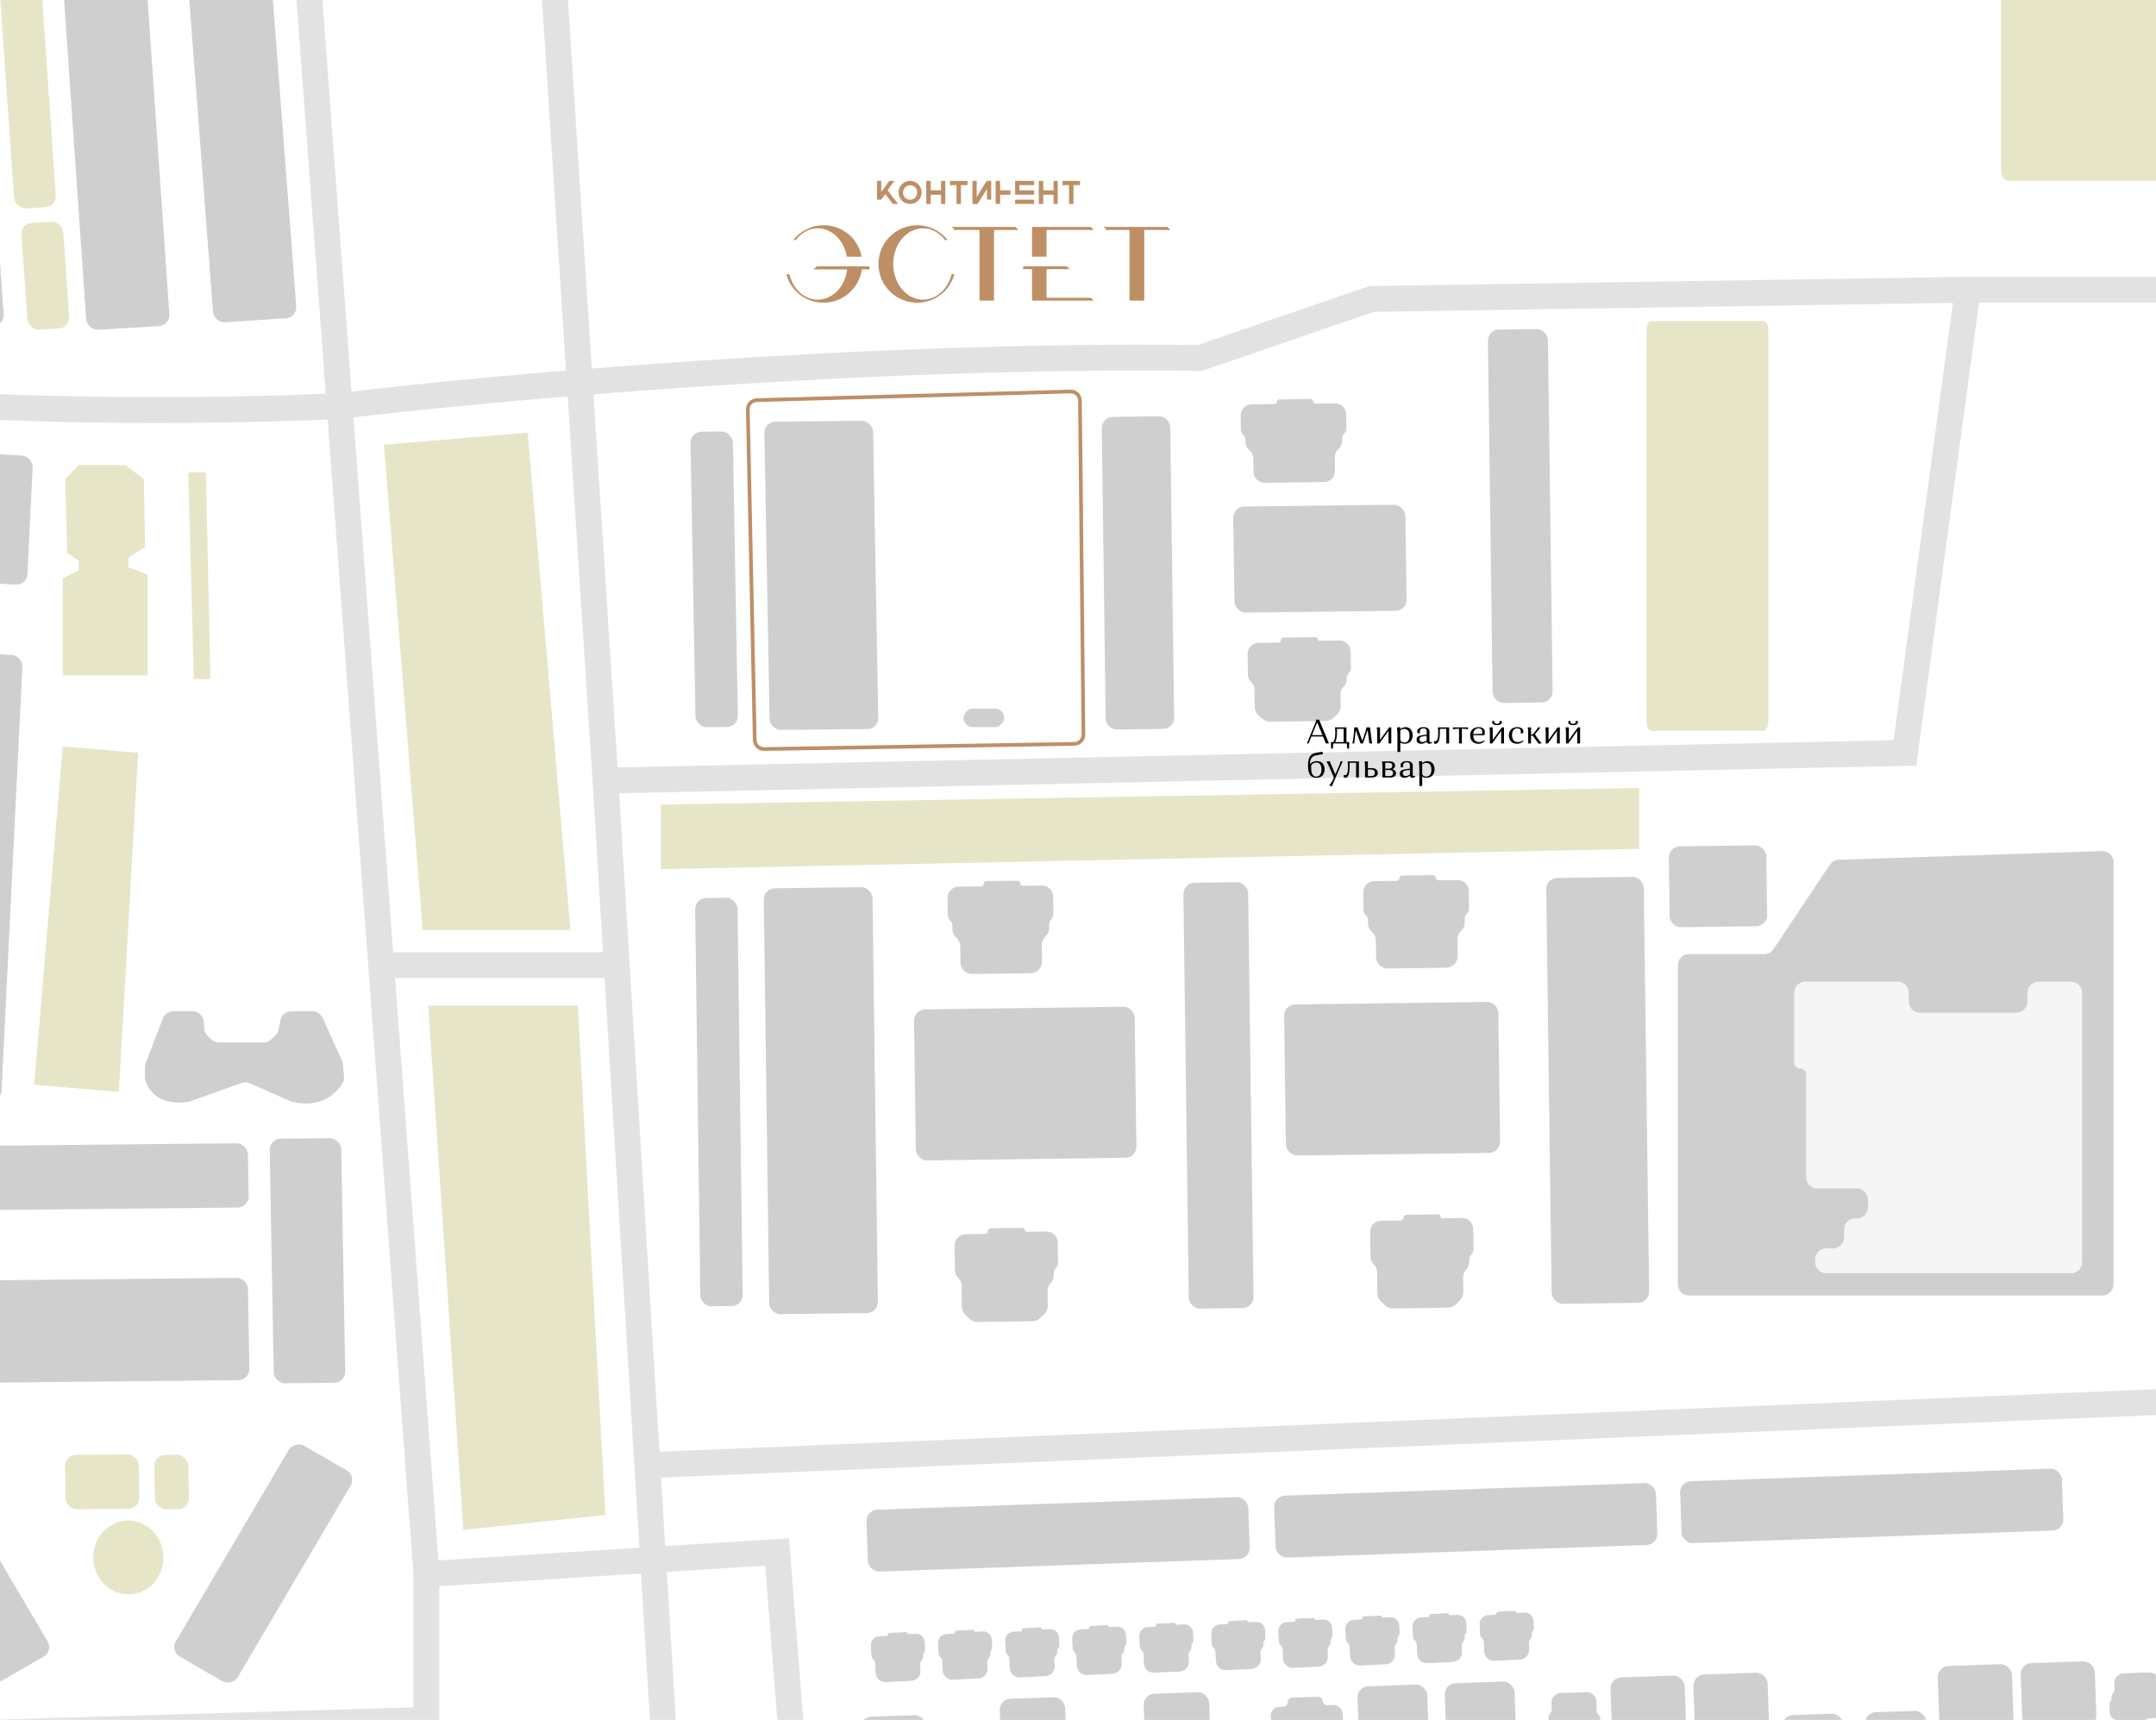 <?xml version="1.0" encoding="UTF-8"?> <svg xmlns="http://www.w3.org/2000/svg" width="584" height="466" viewBox="0 0 584 466" fill="none"> <g clip-path="url(#clip0_616_439)"> <path d="M37.422 203.985L17.002 202.262L9.265 293.916L32.183 295.85L37.422 203.985Z" fill="#E6E5C7"></path> <path d="M614 -7H544C542.895 -7 542 -5.48 542 -3.606V45.606C542 47.48 542.895 49 544 49H614C615.105 49 616 47.48 616 45.606V-3.606C616 -5.48 615.105 -7 614 -7Z" fill="#E6E5C7"></path> <path d="M477.653 87H447.347C446.603 87 446 88.104 446 89.467V195.533C446 196.896 446.603 198 447.347 198H477.653C478.397 198 479 196.896 479 195.533V89.467C479 88.104 478.397 87 477.653 87Z" fill="#E6E5C7"></path> <rect x="206.853" y="240.726" width="29.446" height="115.401" rx="3" transform="rotate(-0.761 206.853 240.726)" fill="#CFCFCF"></rect> <rect x="320.512" y="239.217" width="17.538" height="115.401" rx="3" transform="rotate(-0.761 320.512 239.217)" fill="#CFCFCF"></rect> <rect x="418.8" y="237.912" width="26.415" height="115.401" rx="3" transform="rotate(-0.761 418.8 237.912)" fill="#CFCFCF"></rect> <rect x="452" y="229.351" width="26.415" height="21.918" rx="3" transform="rotate(-0.761 452 229.351)" fill="#CFCFCF"></rect> <rect x="247.562" y="273.531" width="59.757" height="40.921" rx="3" transform="rotate(-0.761 247.562 273.531)" fill="#CFCFCF"></rect> <rect x="347.8" y="272.2" width="58.025" height="40.921" rx="3" transform="rotate(-0.761 347.8 272.2)" fill="#CFCFCF"></rect> <path d="M275.628 238.622L267.185 238.734C266.796 238.739 266.485 239.058 266.491 239.447C266.496 239.835 266.185 240.155 265.796 240.16L259.649 240.241C257.993 240.263 256.667 241.624 256.689 243.281L256.752 247.991C256.759 248.53 256.98 249.044 257.366 249.42C257.753 249.796 257.974 250.31 257.981 250.85L257.993 251.796C258.004 252.592 258.33 253.35 258.9 253.905L259.204 254.201C259.774 254.756 260.1 255.515 260.11 256.31L260.171 260.861C260.181 261.657 260.507 262.416 261.077 262.971L261.162 263.053C261.732 263.608 262.499 263.914 263.294 263.903L279.211 263.692C280.007 263.681 280.766 263.355 281.321 262.785L281.403 262.701C281.958 262.131 282.264 261.364 282.253 260.568L282.193 256.017C282.182 255.222 282.488 254.455 283.043 253.885L283.339 253.581C283.894 253.011 284.2 252.244 284.189 251.448L284.176 250.502C284.169 249.963 284.377 249.443 284.753 249.057C285.129 248.67 285.336 248.151 285.329 247.611L285.266 242.902C285.244 241.245 283.884 239.92 282.227 239.942L277.054 240.01C276.665 240.016 276.346 239.705 276.341 239.316C276.336 238.928 276.017 238.617 275.628 238.622Z" fill="#CFCFCF"></path> <path d="M388.205 237.127L379.762 237.239C379.373 237.244 379.063 237.563 379.068 237.952C379.073 238.34 378.762 238.66 378.374 238.665L372.226 238.746C370.57 238.768 369.245 240.129 369.267 241.786L369.329 246.496C369.336 247.035 369.557 247.549 369.943 247.925C370.33 248.301 370.551 248.815 370.558 249.354L370.57 250.301C370.581 251.096 370.907 251.855 371.477 252.41L371.781 252.706C372.351 253.261 372.677 254.02 372.687 254.815L372.748 259.366C372.758 260.162 373.085 260.921 373.655 261.476L373.739 261.558C374.309 262.113 375.076 262.419 375.871 262.408L391.788 262.197C392.584 262.186 393.343 261.86 393.898 261.29L393.98 261.206C394.535 260.636 394.841 259.869 394.83 259.073L394.77 254.522C394.759 253.727 395.065 252.959 395.62 252.389L395.916 252.086C396.471 251.516 396.777 250.749 396.766 249.953L396.754 249.007C396.746 248.468 396.954 247.948 397.33 247.562C397.706 247.175 397.913 246.655 397.906 246.116L397.844 241.407C397.822 239.75 396.461 238.425 394.804 238.447L389.631 238.515C389.243 238.52 388.923 238.21 388.918 237.821C388.913 237.432 388.594 237.122 388.205 237.127Z" fill="#CFCFCF"></path> <path d="M355.069 108.113L346.482 108.215C346.133 108.219 345.855 108.505 345.86 108.854C345.865 109.203 345.586 109.489 345.238 109.493L339.018 109.567C337.362 109.587 336.039 110.946 336.063 112.603L336.12 116.478C336.128 116.987 336.352 117.47 336.735 117.805C337.119 118.141 337.343 118.624 337.351 119.133L337.359 119.715C337.372 120.566 337.746 121.374 338.388 121.935L338.454 121.992C339.096 122.554 339.47 123.361 339.483 124.213L339.537 127.859C339.549 128.706 339.921 129.509 340.56 130.067C341.114 130.551 341.828 130.815 342.563 130.806L358.681 130.614C359.416 130.605 360.122 130.325 360.662 129.827C361.283 129.254 361.631 128.443 361.619 127.596L361.565 123.95C361.552 123.098 361.903 122.282 362.528 121.706L362.592 121.647C363.217 121.07 363.567 120.254 363.555 119.403L363.546 118.821C363.539 118.311 363.748 117.824 364.122 117.479C364.496 117.135 364.705 116.647 364.697 116.138L364.64 112.262C364.616 110.605 363.253 109.278 361.596 109.298L356.351 109.361C356.002 109.365 355.715 109.085 355.71 108.737C355.705 108.388 355.418 108.108 355.069 108.113Z" fill="#CFCFCF"></path> <rect x="188.266" y="243.354" width="11.475" height="110.638" rx="3" transform="rotate(-0.761 188.266 243.354)" fill="#CFCFCF"></rect> <rect width="11.475" height="80.066" rx="3" transform="matrix(1 -0.01 0.018 1 187 117.005)" fill="#CFCFCF"></rect> <path d="M389.587 329.026L380.928 329.141C380.509 329.146 380.174 329.49 380.18 329.909C380.185 330.327 379.851 330.671 379.432 330.676L374.097 330.747C372.44 330.769 371.115 332.13 371.137 333.787L371.215 339.663L371.226 340.495C371.237 341.279 371.558 342.027 372.12 342.574C372.682 343.121 373.003 343.869 373.014 344.653L373.09 350.413C373.101 351.209 373.427 351.967 373.997 352.522L375.178 353.672C375.748 354.228 376.515 354.533 377.311 354.523L392.253 354.325C393.049 354.314 393.808 353.988 394.363 353.418L395.513 352.237C396.068 351.667 396.374 350.9 396.363 350.104L396.31 346.076C396.299 345.292 396.601 344.536 397.148 343.974C397.695 343.413 397.996 342.656 397.986 341.872L397.979 341.341C397.972 340.802 398.179 340.282 398.555 339.896C398.931 339.509 399.139 338.99 399.132 338.45L399.059 332.983C399.037 331.326 397.676 330.001 396.019 330.023L390.684 330.094C390.385 330.098 390.14 329.859 390.136 329.56C390.132 329.261 389.886 329.022 389.587 329.026Z" fill="#CFCFCF"></path> <path d="M277.039 332.686L268.38 332.801C267.961 332.806 267.627 333.15 267.632 333.569C267.638 333.987 267.303 334.331 266.884 334.336L261.549 334.407C259.892 334.429 258.567 335.79 258.589 337.447L258.667 343.323L258.678 344.155C258.689 344.939 259.01 345.687 259.572 346.234C260.134 346.782 260.455 347.529 260.466 348.314L260.542 354.073C260.553 354.869 260.879 355.628 261.449 356.183L262.63 357.333C263.2 357.888 263.967 358.194 264.763 358.183L279.705 357.985C280.501 357.974 281.26 357.648 281.815 357.078L282.965 355.897C283.52 355.327 283.826 354.56 283.815 353.764L283.762 349.737C283.751 348.952 284.053 348.196 284.6 347.634C285.147 347.073 285.449 346.316 285.438 345.532L285.431 345.001C285.424 344.462 285.631 343.942 286.007 343.556C286.384 343.17 286.591 342.65 286.584 342.111L286.511 336.643C286.489 334.986 285.128 333.661 283.472 333.683L278.136 333.754C277.837 333.758 277.592 333.519 277.588 333.22C277.584 332.921 277.338 332.682 277.039 332.686Z" fill="#CFCFCF"></path> <path d="M245.426 442.232L240.905 442.45C240.686 442.461 240.518 442.646 240.528 442.865C240.539 443.083 240.37 443.269 240.152 443.28L238.174 443.375C236.863 443.438 235.851 444.552 235.914 445.863L236.023 448.124L236.044 448.558C236.064 448.968 236.246 449.352 236.549 449.628C236.853 449.903 237.034 450.288 237.054 450.698L237.178 453.274C237.211 453.965 237.518 454.615 238.03 455.08C238.542 455.545 239.218 455.787 239.909 455.754L246.85 455.419C247.541 455.386 248.19 455.079 248.655 454.567C249.12 454.055 249.362 453.379 249.329 452.688L249.248 451.016C249.229 450.606 249.372 450.206 249.648 449.903C249.923 449.599 250.067 449.199 250.047 448.789L250.034 448.512C250.02 448.23 250.119 447.955 250.309 447.746C250.498 447.538 250.597 447.262 250.583 446.981L250.482 444.877C250.42 443.598 249.333 442.61 248.053 442.672L246.018 442.77C245.862 442.778 245.73 442.657 245.722 442.501C245.715 442.345 245.582 442.225 245.426 442.232Z" fill="#CFCFCF"></path> <path d="M337.608 439.011L333.086 439.23C332.868 439.24 332.699 439.426 332.71 439.644C332.72 439.863 332.552 440.048 332.333 440.059L330.355 440.154C329.044 440.218 328.033 441.331 328.096 442.642L328.205 444.903L328.226 445.337C328.246 445.747 328.427 446.132 328.731 446.407C329.034 446.683 329.216 447.067 329.236 447.477L329.36 450.054C329.393 450.745 329.699 451.394 330.212 451.859C330.724 452.324 331.399 452.566 332.09 452.533L339.031 452.198C339.722 452.165 340.372 451.859 340.837 451.346C341.301 450.834 341.544 450.159 341.511 449.468L341.43 447.795C341.41 447.386 341.554 446.985 341.829 446.682C342.105 446.378 342.249 445.978 342.229 445.568L342.216 445.291C342.202 445.01 342.301 444.734 342.49 444.526C342.68 444.317 342.778 444.042 342.765 443.76L342.663 441.657C342.602 440.377 341.514 439.39 340.235 439.451L338.2 439.549C338.044 439.557 337.911 439.436 337.904 439.28C337.896 439.124 337.764 439.004 337.608 439.011Z" fill="#CFCFCF"></path> <path d="M263.6 441.596L259.078 441.814C258.86 441.825 258.691 442.011 258.702 442.229C258.712 442.448 258.544 442.633 258.325 442.644L256.347 442.739C255.036 442.802 254.025 443.916 254.088 445.227L254.197 447.488L254.218 447.922C254.238 448.332 254.419 448.717 254.723 448.992C255.026 449.268 255.208 449.652 255.228 450.062L255.352 452.639C255.385 453.33 255.692 453.979 256.204 454.444C256.716 454.909 257.392 455.151 258.083 455.118L265.024 454.783C265.714 454.75 266.364 454.443 266.829 453.931C267.294 453.419 267.536 452.744 267.503 452.053L267.422 450.38C267.402 449.971 267.546 449.57 267.822 449.267C268.097 448.963 268.241 448.563 268.221 448.153L268.208 447.876C268.194 447.595 268.293 447.319 268.482 447.111C268.672 446.902 268.771 446.627 268.757 446.345L268.656 444.242C268.594 442.962 267.506 441.974 266.227 442.036L264.192 442.134C264.036 442.142 263.903 442.021 263.896 441.865C263.888 441.709 263.756 441.589 263.6 441.596Z" fill="#CFCFCF"></path> <path d="M355.779 438.377L351.258 438.595C351.04 438.605 350.871 438.791 350.882 439.009C350.892 439.228 350.724 439.414 350.505 439.424L348.527 439.52C347.216 439.583 346.205 440.697 346.268 442.008L346.377 444.268L346.398 444.703C346.418 445.112 346.599 445.497 346.903 445.772C347.206 446.048 347.388 446.433 347.407 446.842L347.532 449.419C347.565 450.11 347.871 450.759 348.383 451.224C348.896 451.689 349.571 451.932 350.262 451.898L357.203 451.563C357.894 451.53 358.543 451.224 359.008 450.712C359.473 450.2 359.716 449.524 359.683 448.833L359.602 447.16C359.582 446.751 359.726 446.351 360.001 446.047C360.277 445.744 360.421 445.343 360.401 444.934L360.387 444.656C360.374 444.375 360.473 444.1 360.662 443.891C360.852 443.682 360.95 443.407 360.937 443.125L360.835 441.022C360.774 439.742 359.686 438.755 358.406 438.816L356.372 438.915C356.216 438.922 356.083 438.802 356.076 438.646C356.068 438.49 355.935 438.369 355.779 438.377Z" fill="#CFCFCF"></path> <path d="M281.772 440.962L277.25 441.18C277.032 441.19 276.863 441.376 276.874 441.594C276.884 441.813 276.716 441.999 276.497 442.009L274.519 442.104C273.208 442.168 272.197 443.282 272.26 444.593L272.369 446.853L272.39 447.288C272.41 447.697 272.591 448.082 272.895 448.357C273.198 448.633 273.38 449.018 273.4 449.427L273.524 452.004C273.557 452.695 273.864 453.344 274.376 453.809C274.888 454.274 275.564 454.517 276.254 454.483L283.195 454.148C283.886 454.115 284.536 453.809 285.001 453.297C285.466 452.785 285.708 452.109 285.675 451.418L285.594 449.745C285.574 449.336 285.718 448.935 285.994 448.632C286.269 448.329 286.413 447.928 286.393 447.519L286.38 447.241C286.366 446.96 286.465 446.684 286.654 446.476C286.844 446.267 286.943 445.992 286.929 445.71L286.827 443.607C286.766 442.327 285.678 441.34 284.399 441.401L282.364 441.5C282.208 441.507 282.075 441.387 282.068 441.231C282.06 441.075 281.928 440.954 281.772 440.962Z" fill="#CFCFCF"></path> <path d="M373.951 437.742L369.43 437.96C369.212 437.971 369.043 438.156 369.054 438.375C369.064 438.593 368.895 438.779 368.677 438.789L366.699 438.885C365.388 438.948 364.377 440.062 364.44 441.373L364.549 443.634L364.57 444.068C364.589 444.477 364.771 444.862 365.074 445.138C365.378 445.413 365.56 445.798 365.579 446.207L365.704 448.784C365.737 449.475 366.043 450.124 366.555 450.589C367.067 451.054 367.743 451.297 368.434 451.263L375.375 450.929C376.066 450.895 376.715 450.589 377.18 450.077C377.645 449.565 377.888 448.889 377.854 448.198L377.774 446.526C377.754 446.116 377.898 445.716 378.173 445.412C378.449 445.109 378.592 444.708 378.573 444.299L378.559 444.022C378.546 443.74 378.645 443.465 378.834 443.256C379.023 443.048 379.122 442.772 379.109 442.491L379.007 440.387C378.945 439.107 377.858 438.12 376.578 438.182L374.544 438.28C374.388 438.287 374.255 438.167 374.248 438.011C374.24 437.855 374.107 437.734 373.951 437.742Z" fill="#CFCFCF"></path> <path d="M299.943 440.326L295.422 440.544C295.204 440.555 295.035 440.74 295.046 440.959C295.056 441.177 294.888 441.363 294.669 441.373L292.691 441.469C291.38 441.532 290.369 442.646 290.432 443.957L290.541 446.218L290.562 446.652C290.582 447.061 290.763 447.446 291.067 447.722C291.37 447.997 291.552 448.382 291.571 448.791L291.696 451.368C291.729 452.059 292.035 452.708 292.548 453.173C293.06 453.638 293.735 453.881 294.426 453.847L301.367 453.513C302.058 453.479 302.708 453.173 303.172 452.661C303.637 452.149 303.88 451.473 303.847 450.782L303.766 449.11C303.746 448.7 303.89 448.3 304.165 447.996C304.441 447.693 304.585 447.292 304.565 446.883L304.552 446.606C304.538 446.324 304.637 446.049 304.826 445.84C305.016 445.632 305.114 445.356 305.101 445.075L304.999 442.971C304.938 441.691 303.85 440.704 302.57 440.766L300.536 440.864C300.38 440.871 300.247 440.751 300.24 440.595C300.232 440.439 300.1 440.318 299.943 440.326Z" fill="#CFCFCF"></path> <path d="M392.123 437.107L387.602 437.325C387.383 437.336 387.215 437.521 387.225 437.74C387.236 437.958 387.067 438.144 386.849 438.155L384.871 438.25C383.56 438.313 382.548 439.427 382.612 440.738L382.721 442.999L382.742 443.433C382.761 443.843 382.943 444.227 383.246 444.503C383.55 444.778 383.731 445.163 383.751 445.573L383.875 448.149C383.909 448.84 384.215 449.49 384.727 449.955C385.239 450.42 385.915 450.662 386.606 450.629L393.547 450.294C394.238 450.261 394.887 449.954 395.352 449.442C395.817 448.93 396.06 448.254 396.026 447.563L395.946 445.891C395.926 445.481 396.07 445.081 396.345 444.778C396.621 444.474 396.764 444.074 396.745 443.664L396.731 443.387C396.718 443.105 396.816 442.83 397.006 442.621C397.195 442.413 397.294 442.137 397.281 441.856L397.179 439.752C397.117 438.473 396.03 437.485 394.75 437.547L392.716 437.645C392.56 437.653 392.427 437.532 392.419 437.376C392.412 437.22 392.279 437.1 392.123 437.107Z" fill="#CFCFCF"></path> <path d="M318.116 439.692L313.595 439.91C313.377 439.921 313.208 440.106 313.219 440.325C313.229 440.543 313.061 440.729 312.842 440.74L310.864 440.835C309.553 440.898 308.542 442.012 308.605 443.323L308.714 445.584L308.735 446.018C308.754 446.428 308.936 446.812 309.24 447.088C309.543 447.363 309.725 447.748 309.744 448.158L309.869 450.734C309.902 451.425 310.208 452.075 310.72 452.54C311.232 453.004 311.908 453.247 312.599 453.214L319.54 452.879C320.231 452.846 320.88 452.539 321.345 452.027C321.81 451.515 322.053 450.839 322.019 450.148L321.939 448.476C321.919 448.066 322.063 447.666 322.338 447.362C322.614 447.059 322.758 446.659 322.738 446.249L322.724 445.972C322.711 445.69 322.81 445.415 322.999 445.206C323.188 444.998 323.287 444.722 323.274 444.441L323.172 442.337C323.111 441.058 322.023 440.07 320.743 440.132L318.709 440.23C318.553 440.238 318.42 440.117 318.413 439.961C318.405 439.805 318.272 439.685 318.116 439.692Z" fill="#CFCFCF"></path> <path d="M410.297 436.472L405.776 436.69C405.557 436.701 405.389 436.887 405.399 437.105C405.41 437.324 405.241 437.509 405.023 437.52L403.045 437.615C401.734 437.678 400.722 438.792 400.785 440.103L400.894 442.364L400.915 442.798C400.935 443.208 401.117 443.593 401.42 443.868C401.724 444.144 401.905 444.528 401.925 444.938L402.049 447.515C402.083 448.206 402.389 448.855 402.901 449.32C403.413 449.785 404.089 450.027 404.78 449.994L411.721 449.659C412.412 449.626 413.061 449.319 413.526 448.807C413.991 448.295 414.233 447.62 414.2 446.929L414.119 445.256C414.1 444.847 414.243 444.446 414.519 444.143C414.794 443.839 414.938 443.439 414.918 443.029L414.905 442.752C414.891 442.471 414.99 442.195 415.18 441.987C415.369 441.778 415.468 441.503 415.454 441.221L415.353 439.118C415.291 437.838 414.204 436.85 412.924 436.912L410.889 437.01C410.733 437.018 410.601 436.897 410.593 436.741C410.586 436.585 410.453 436.465 410.297 436.472Z" fill="#CFCFCF"></path> <path d="M424.015 471.919L428.539 471.761C428.757 471.753 428.928 471.57 428.921 471.351C428.913 471.133 429.084 470.949 429.303 470.941L431.282 470.872C432.594 470.827 433.62 469.726 433.574 468.414L433.495 466.153L433.48 465.718C433.465 465.308 433.289 464.921 432.989 464.642C432.689 464.362 432.513 463.975 432.499 463.565L432.409 460.987C432.385 460.296 432.087 459.642 431.581 459.171C431.075 458.699 430.403 458.448 429.711 458.472L422.766 458.714C422.075 458.738 421.422 459.036 420.95 459.542C420.478 460.048 420.227 460.72 420.251 461.412L420.31 463.085C420.324 463.495 420.175 463.893 419.895 464.193C419.616 464.493 419.467 464.891 419.481 465.301L419.491 465.579C419.501 465.86 419.398 466.134 419.206 466.34C419.014 466.546 418.911 466.82 418.921 467.102L418.995 469.207C419.039 470.487 420.114 471.489 421.394 471.444L423.43 471.373C423.586 471.368 423.717 471.49 423.722 471.646C423.728 471.802 423.859 471.924 424.015 471.919Z" fill="#CFCFCF"></path> <path d="M576.467 466.593L580.991 466.435C581.21 466.427 581.381 466.244 581.373 466.025C581.365 465.806 581.536 465.623 581.755 465.615L583.734 465.546C585.046 465.5 586.072 464.4 586.026 463.088L585.947 460.826L585.932 460.392C585.918 459.982 585.741 459.595 585.441 459.315C585.142 459.036 584.965 458.649 584.951 458.239L584.861 455.661C584.837 454.97 584.539 454.316 584.033 453.845C583.527 453.373 582.855 453.121 582.163 453.146L575.219 453.388C574.527 453.412 573.874 453.71 573.402 454.216C572.931 454.722 572.679 455.394 572.703 456.086L572.762 457.759C572.776 458.169 572.627 458.567 572.347 458.867C572.068 459.167 571.919 459.565 571.933 459.975L571.943 460.252C571.953 460.534 571.85 460.808 571.658 461.014C571.466 461.22 571.364 461.494 571.373 461.776L571.447 463.881C571.492 465.161 572.566 466.163 573.846 466.118L575.882 466.047C576.038 466.041 576.169 466.164 576.175 466.32C576.18 466.476 576.311 466.598 576.467 466.593Z" fill="#CFCFCF"></path> <path d="M356.435 172.646L347.642 172.751C347.266 172.755 346.966 173.063 346.972 173.439C346.977 173.815 346.677 174.123 346.302 174.127L340.889 174.192C339.232 174.211 337.909 175.57 337.934 177.227L338.007 182.194L338.017 182.877C338.028 183.617 338.353 184.319 338.912 184.807C339.47 185.295 339.796 185.997 339.807 186.738L339.879 191.619C339.891 192.471 340.265 193.279 340.908 193.84L341.994 194.789C342.551 195.277 343.269 195.541 344.009 195.533L359.139 195.352C359.879 195.343 360.588 195.062 361.131 194.561L362.189 193.586C362.814 193.01 363.164 192.194 363.152 191.342L363.103 188.015C363.092 187.274 363.396 186.565 363.94 186.064C364.484 185.562 364.788 184.853 364.777 184.112L364.772 183.744C364.764 183.235 364.973 182.747 365.347 182.403C365.721 182.058 365.93 181.571 365.923 181.061L365.855 176.506C365.831 174.849 364.468 173.522 362.811 173.542L357.421 173.606C357.152 173.609 356.932 173.394 356.928 173.126C356.924 172.858 356.703 172.643 356.435 172.646Z" fill="#CFCFCF"></path> <rect width="29.444" height="83.513" rx="3" transform="matrix(1 -0.01 0.018 1 207 114.283)" fill="#CFCFCF"></rect> <rect width="70.174" height="17.407" rx="3" transform="matrix(1 -0.01 0.018 1 -3.068 310.447)" fill="#CFCFCF"></rect> <rect width="70.174" height="27.718" rx="3" transform="matrix(1 -0.01 0.018 1 -3.068 346.912)" fill="#CFCFCF"></rect> <rect width="19.966" height="14.725" rx="3" transform="matrix(1 -0.01 0.018 1 17.548 394.236)" fill="#E6E5C7"></rect> <rect width="9.219" height="14.725" rx="3" transform="matrix(1 -0.01 0.018 1 41.744 394.236)" fill="#E6E5C7"></rect> <rect width="19.366" height="66.271" rx="3" transform="matrix(0.866 -0.5 0.508 0.862 -36 399.899)" fill="#CFCFCF"></rect> <rect width="19.366" height="66.271" rx="3" transform="matrix(-0.866 -0.5 -0.508 0.862 96.528 399.899)" fill="#CFCFCF"></rect> <rect width="28.371" height="121.036" rx="3" transform="matrix(0.998 0.057 -0.049 0.999 -22.107 176)" fill="#CFCFCF"></rect> <rect width="22.582" height="96.339" rx="3" transform="matrix(0.998 -0.06 0.069 0.998 16.901 -6.617)" fill="#CFCFCF"></rect> <rect width="11.33" height="28.995" rx="3" transform="matrix(0.998 -0.06 0.069 0.998 5.625 60.568)" fill="#E6E5C7"></rect> <rect width="11.33" height="60.715" rx="3" transform="matrix(0.998 -0.06 0.069 0.998 -0.178 -3.966)" fill="#E6E5C7"></rect> <rect width="22.582" height="96.339" rx="3" transform="matrix(0.998 -0.06 0.069 0.998 -28 -6.617)" fill="#CFCFCF"></rect> <rect width="22.582" height="96.339" rx="3" transform="matrix(0.998 -0.067 0.076 0.997 50.618 -8.516)" fill="#CFCFCF"></rect> <rect width="28.371" height="34.983" rx="3" transform="matrix(0.998 0.057 -0.049 0.999 -19.324 122)" fill="#CFCFCF"></rect> <rect width="19.366" height="66.271" rx="3" transform="matrix(1 -0.01 0.018 1 73.008 308.561)" fill="#CFCFCF"></rect> <rect width="46.625" height="28.74" rx="3" transform="matrix(1 -0.012 0.015 1 334 137.277)" fill="#CFCFCF"></rect> <rect x="298.407" y="113.002" width="18.546" height="84.714" rx="3" transform="rotate(-0.761 298.407 113.002)" fill="#CFCFCF"></rect> <rect x="403" y="89.348" width="16.258" height="101.166" rx="3" transform="rotate(-0.761 403 89.348)" fill="#CFCFCF"></rect> <rect x="272" y="192" width="5" height="11" rx="2.5" transform="rotate(90 272 192)" fill="#CFCFCF"></rect> <path d="M-727.5 -48L-743.5 -14L-295.5 63.5M-295.5 63.5L-306 90L-323.083 192.5M-295.5 63.5L-256.5 -35.5M-323.083 192.5L-370.5 477M-323.083 192.5L-223.5 206.5L-258.5 406.5C-276 407.833 -312.8 410.6 -320 411C-324.179 411.232 -325.753 421.023 -326.11 432M-256.5 -35.5L-302.5 -41.5C-350.1 -22.7 -426.667 -43.333 -459 -56M-256.5 -35.5L-137.74 -12M-370.5 477H-409V504.5C-441.833 524.833 -507.8 573.8 -509 607M-370.5 477L-347 454.5H-325.5C-325.989 448.487 -326.367 439.933 -326.11 432M-509 607H-643V675.03M-509 607C-509.544 622.054 -509.698 638.087 -509.656 652.5M-326.11 432H-260.5L-268.5 523.5M-643 675.03L-549.5 682.5M-643 675.03L-674.5 672.514M-509.656 652.5C-509.633 660.477 -509.551 667.957 -509.442 674.5M-509.656 652.5L-390 616M-560.5 930L-540.4 837.5M-540.4 837.5L-509 693C-509.148 688.615 -509.313 682.208 -509.442 674.5M-540.4 837.5L-584 827.737M-540.4 837.5L-492 848L-505.5 930M-509.442 674.5L-549.5 682.5M-549.5 682.5L-584 827.737M-584 827.737L-757 789L-751.091 761.5M-584 827.737L-606.944 925.5M-751.091 761.5L-731 668L-674.5 672.514M-751.091 761.5L-335.5 853.992M-606.944 925.5L-608 930M-606.944 925.5L-757 894M-674.5 672.514L-734.5 930M-335.5 853.992L-313 859M-335.5 853.992L-328 805.5L-390 616M-313 859L-328.5 930M-313 859L-294 768M-294 768L-400.5 805.5L-429 930M-294 768L-275.718 681.75M-294 768L-218.5 765.5M-268.5 523.5L-390 527V616M-268.5 523.5L-251.5 567.5L-257.435 595.5M-390 616L-330.5 595.5H-257.435M-257.435 595.5L-275.718 681.75M-275.718 681.75L-236.5 678.832M-218.5 765.5L-236.5 827.5L-261.5 842L-275.718 930M-218.5 765.5L-236.5 678.832M-137.74 -12C-139.941 1.954 -142.261 16.68 -144.671 32M-137.74 -12C-136.824 -17.804 -135.929 -23.475 -135.056 -29M-236.5 678.832L-221 677.679M-35.5 930L-52.5 909L-140 895L-179.5 770.5L-180.364 755.5M-180.364 755.5L-185 675L-221 677.679M-180.364 755.5L-121.5 751.654M-221 677.679C-221.975 669.28 -223.085 656.284 -223.844 640.5M-223.844 640.5C-225.288 610.439 -225.459 570.269 -221 532.5C-219.64 520.976 -216.322 497.52 -211.668 466M-223.844 640.5L-40.5 630.801M-131.5 -51.5C-132.637 -44.316 -133.824 -36.804 -135.056 -29M-135.056 -29C-126.538 -25 -109.9 -11.7 -111.5 9.5C-113.1 30.7 -134.281 33.333 -144.671 32M-135.056 -29L-233 -51.5M-144.671 32C-166.752 172.364 -196.4 362.584 -211.668 466M-211.668 466L-53.5 471M-53.5 471L115.5 466M-53.5 471L-40.5 630.801M-53.5 471L-33 97.559M115.5 466V426.5M115.5 466L123.206 582M-40.5 630.801L125.864 622M-40.5 630.801L-33 745.871M-33 97.559C-68.135 67.601 -103.26 -9.083 -119 -51.5M-33 97.559C-24.234 105.034 -15.467 109.601 -7 110C35.4 112 76.663 110.833 91.994 110M115.5 426.5L210.5 420.5L247 887M115.5 426.5L103.246 261.5M123.206 582L125.864 622M123.206 582L329.5 567L334.5 735M247 887L144 895L142.572 873.5M247 887L251 930M142.572 873.5L133.371 735M142.572 873.5L48 890.983M103.246 261.5L91.994 110M103.246 261.5H167.056M80 -51.5L91.994 110M91.994 110C131.83 105.167 234.2 95.8 325 97L371.5 81L533 78.5M533 78.5H678M533 78.5L516 204L164 211.5M164 211.5L147 -51.5M164 211.5L167.056 261.5M167.056 261.5L175.339 397M196 735H133.371M196 735L175.339 397M196 735H334.5M133.371 735L125.864 622M133.371 735L66.5 739.369M175.339 397L677 376M334.5 735L386 730.5M66.5 739.369L42.5 852L48 890.983M66.5 739.369L-33 745.871M-121.5 751.654L-110.5 822.5L-90.5 827.5L-110.5 930M-121.5 751.654L-33 745.871M386 730.5L429.5 700L493 697L491.88 651.5M386 730.5L392 930M491.88 651.5V547M491.88 651.5H552V704.5M48 890.983L42.5 892L23 930M418 930L676 704.5" stroke="#E2E2E2" stroke-width="7"></path> <path d="M355.225 199.56L354.456 201.448H354L356.539 195.267L356.432 195.083V195H357.308L359.98 201.448H359.149L358.371 199.56H355.225ZM357.156 196.603C356.977 196.192 356.847 195.906 356.771 195.746L355.377 199.182H358.21L357.156 196.603ZM365.393 201.061L365.465 201.144L365.411 202.839H365L364.919 202.756C364.919 202.511 364.906 202.277 364.884 202.056C364.861 201.841 364.835 201.688 364.812 201.596L364.776 201.448H361.192C361.098 201.774 361.049 202.21 361.049 202.756L360.977 202.839H360.566L360.503 201.144L360.584 201.061H361.04C361.482 200.803 361.701 199.938 361.701 198.464C361.701 198.193 361.692 197.951 361.674 197.736C361.657 197.515 361.634 197.364 361.612 197.285L361.585 197.165L361.666 197.082H364.714V201.061H365.393ZM362.148 198.381C362.148 199.664 361.983 200.558 361.657 201.061H363.954V197.469H362.148V198.381ZM370.918 201.448L370.471 197.883L370.435 197.856L369.184 201.448H368.611L368.486 201.31L367.262 197.874L367.226 197.911L366.832 201.448H366.386L366.323 201.384C366.444 200.948 366.537 200.392 366.609 199.716L366.725 198.685C366.756 198.408 366.779 198.144 366.788 197.893C366.801 197.635 366.806 197.45 366.797 197.34V197.165L366.868 197.082H367.735L369.005 200.73L369.702 198.685C369.809 198.378 369.899 198.098 369.97 197.846C370.042 197.589 370.086 197.408 370.104 197.303L370.131 197.156L370.194 197.082H371.105L371.66 201.448H370.918ZM373.644 201.448H373.045V198.685C373.045 198.366 373.036 198.08 373.018 197.828C373.001 197.576 372.978 197.401 372.956 197.303L372.929 197.165L373.01 197.082H373.814V199.855L373.778 200.444L373.814 200.472L376.272 197.082H376.862V201.448H376.094V198.501L376.12 198.086L376.094 198.058L373.644 201.448ZM379.303 203.751H378.534V199.634C378.534 199.118 378.525 198.654 378.498 198.243C378.476 197.831 378.454 197.548 378.427 197.395L378.382 197.165L378.463 197.082C378.601 197.082 378.731 197.076 378.856 197.063C378.99 197.051 379.084 197.039 379.142 197.027L379.222 197.008L379.303 197.082L379.267 197.533L379.303 197.57C379.348 197.527 379.401 197.475 379.473 197.414C379.553 197.352 379.714 197.272 379.964 197.174C380.215 197.069 380.478 197.017 380.751 197.017C381.314 197.017 381.77 197.214 382.119 197.607C382.472 198 382.646 198.537 382.646 199.219C382.646 199.925 382.454 200.487 382.065 200.905C381.685 201.316 381.162 201.522 380.501 201.522C380.014 201.522 379.616 201.415 379.303 201.2V203.751ZM381.797 199.33C381.797 198.734 381.672 198.279 381.413 197.966C381.158 197.653 380.823 197.496 380.402 197.496C380.206 197.496 380.018 197.53 379.83 197.598C379.651 197.665 379.517 197.733 379.428 197.8L379.303 197.902V200.361C379.303 200.613 379.41 200.816 379.616 200.969C379.83 201.117 380.094 201.19 380.402 201.19C380.832 201.19 381.171 201.028 381.422 200.702C381.672 200.377 381.797 199.919 381.797 199.33ZM385.61 197.017C386.678 197.017 387.21 197.441 387.21 198.289V200.693C387.21 200.963 387.321 201.098 387.549 201.098C387.599 201.098 387.643 201.092 387.683 201.08C387.733 201.067 387.764 201.055 387.782 201.043L387.809 201.025L387.952 201.181C387.934 201.206 387.907 201.236 387.871 201.273C387.835 201.31 387.751 201.362 387.612 201.43C387.473 201.491 387.321 201.522 387.156 201.522C386.731 201.522 386.499 201.335 386.45 200.96C386.003 201.335 385.489 201.522 384.912 201.522C384.514 201.522 384.211 201.421 384.009 201.218C383.808 201.015 383.706 200.736 383.706 200.38C383.706 200.042 383.822 199.781 384.054 199.597C384.291 199.412 384.725 199.278 385.35 199.191L386.441 199.053V198.16C386.441 197.607 386.155 197.331 385.583 197.331C385.279 197.331 385.033 197.41 384.85 197.57C384.671 197.73 384.582 197.945 384.582 198.215C384.582 198.283 384.586 198.35 384.59 198.418C384.604 198.479 384.613 198.525 384.626 198.556L384.644 198.611L384.564 198.694C384.452 198.694 384.345 198.688 384.242 198.676C384.139 198.657 384.068 198.642 384.018 198.629L383.956 198.611C383.907 198.513 383.884 198.384 383.884 198.224C383.884 197.862 384.032 197.57 384.331 197.349C384.635 197.128 385.06 197.017 385.61 197.017ZM384.501 200.288C384.501 200.797 384.769 201.052 385.306 201.052C385.498 201.052 385.686 201.019 385.878 200.951C386.07 200.877 386.213 200.803 386.307 200.73L386.441 200.628V199.385L385.431 199.514C385.087 199.557 384.845 199.64 384.707 199.763C384.568 199.886 384.501 200.061 384.501 200.288ZM388.412 200.831L388.493 200.757C388.595 200.807 388.703 200.831 388.814 200.831C389.324 200.831 389.574 200.048 389.574 198.482C389.574 198.206 389.565 197.96 389.547 197.745C389.529 197.524 389.512 197.371 389.494 197.285L389.467 197.165L389.538 197.082H392.533V201.448H391.764V197.469H390.021V198.381C390.021 200.475 389.637 201.522 388.868 201.522C388.805 201.522 388.738 201.516 388.671 201.504C388.613 201.491 388.568 201.479 388.537 201.467L388.493 201.439C388.439 201.286 388.412 201.083 388.412 200.831ZM397.646 197.542L397.575 197.625C397.316 197.509 396.86 197.45 396.216 197.45H395.984V201.448H395.215V197.45H395C394.714 197.45 394.455 197.466 394.223 197.496C393.999 197.527 393.843 197.555 393.758 197.579L393.633 197.625L393.561 197.542V197.082H397.646V197.542ZM402.04 200.573L402.183 200.73C402.17 200.748 402.152 200.776 402.121 200.813C402.098 200.85 402.031 200.914 401.924 201.006C401.821 201.098 401.709 201.178 401.584 201.246C401.464 201.313 401.303 201.378 401.093 201.439C400.882 201.494 400.663 201.522 400.431 201.522C399.752 201.522 399.211 201.316 398.813 200.905C398.415 200.487 398.214 199.941 398.214 199.265C398.214 198.583 398.415 198.04 398.822 197.635C399.233 197.223 399.796 197.017 400.511 197.017C401.061 197.017 401.481 197.14 401.772 197.386C402.062 197.631 402.21 197.985 402.21 198.445C402.21 198.562 402.201 198.676 402.183 198.786C402.165 198.897 402.147 198.98 402.13 199.035L402.103 199.118L402.031 199.191H399.063C399.068 199.805 399.211 200.272 399.483 200.592C399.756 200.905 400.154 201.061 400.672 201.061C400.936 201.061 401.177 201.021 401.405 200.942C401.638 200.862 401.803 200.779 401.897 200.693L402.04 200.573ZM400.494 197.331C400.078 197.331 399.743 197.469 399.492 197.745C399.247 198.021 399.108 198.405 399.072 198.897L401.459 198.814C401.495 198.685 401.513 198.531 401.513 198.353C401.513 198.021 401.428 197.77 401.253 197.598C401.079 197.419 400.829 197.331 400.494 197.331ZM404.172 201.448H403.573V198.685C403.573 198.366 403.564 198.08 403.546 197.828C403.529 197.576 403.506 197.401 403.484 197.303L403.457 197.165L403.537 197.082H404.342V199.855L404.306 200.444L404.342 200.472L406.8 197.082H407.39V201.448H406.622V198.501L406.648 198.086L406.622 198.058L404.172 201.448ZM406.452 196.262C406.206 196.409 405.889 196.483 405.495 196.483C405.102 196.483 404.785 196.409 404.539 196.262C404.302 196.109 404.181 195.912 404.181 195.672C404.181 195.623 404.186 195.577 404.19 195.534C404.203 195.485 404.212 195.448 404.217 195.424L404.235 195.396C404.364 195.347 404.534 195.322 404.744 195.322L404.798 195.387C404.767 195.473 404.753 195.553 404.753 195.626C404.753 195.768 404.82 195.884 404.959 195.976C405.097 196.069 405.276 196.115 405.495 196.115C405.714 196.115 405.893 196.069 406.023 195.976C406.161 195.884 406.228 195.768 406.228 195.626L406.183 195.387L406.246 195.322C406.34 195.322 406.429 195.332 406.514 195.35C406.604 195.362 406.666 195.374 406.702 195.387L406.756 195.405C406.796 195.485 406.818 195.577 406.818 195.682C406.818 195.915 406.698 196.109 406.452 196.262ZM412.521 200.573L412.673 200.73C412.665 200.748 412.642 200.776 412.611 200.813C412.589 200.85 412.526 200.914 412.423 201.006C412.325 201.098 412.209 201.178 412.083 201.246C411.967 201.313 411.802 201.378 411.592 201.439C411.386 201.494 411.163 201.522 410.921 201.522C410.251 201.522 409.715 201.316 409.312 200.905C408.914 200.487 408.713 199.938 408.713 199.256C408.713 198.58 408.914 198.04 409.312 197.635C409.719 197.223 410.278 197.017 410.984 197.017C411.502 197.017 411.909 197.125 412.2 197.34C412.495 197.555 412.638 197.85 412.638 198.224C412.638 198.298 412.633 198.368 412.62 198.436C412.611 198.497 412.597 198.543 412.584 198.574L412.557 198.62C412.423 198.676 412.227 198.703 411.967 198.703L411.887 198.62C411.931 198.504 411.949 198.366 411.949 198.206C411.949 197.923 411.864 197.708 411.69 197.561C411.525 197.408 411.288 197.331 410.975 197.331C410.528 197.331 410.179 197.5 409.929 197.837C409.688 198.169 409.563 198.608 409.563 199.155C409.563 199.775 409.701 200.248 409.974 200.573C410.255 200.899 410.653 201.061 411.163 201.061C411.426 201.061 411.672 201.021 411.896 200.942C412.124 200.862 412.285 200.779 412.378 200.693L412.521 200.573ZM413.943 201.448V198.685C413.943 198.366 413.934 198.08 413.916 197.828C413.898 197.576 413.88 197.401 413.853 197.303L413.827 197.165L413.907 197.082H414.712V199.007L415.212 198.952L415.436 198.685C415.699 198.378 415.923 198.098 416.106 197.846C416.294 197.589 416.41 197.408 416.464 197.303L416.544 197.146L416.634 197.082H417.295L415.775 198.933L416.24 199.68C416.473 200.005 416.696 200.309 416.911 200.592C417.134 200.868 417.295 201.065 417.393 201.181L417.545 201.356V201.448C417.402 201.448 417.268 201.454 417.134 201.467C417.005 201.479 416.911 201.491 416.848 201.504L416.759 201.513L415.15 199.311H414.712V201.448H413.943ZM419.293 201.448H418.694V198.685C418.694 198.366 418.685 198.08 418.667 197.828C418.649 197.576 418.627 197.401 418.605 197.303L418.578 197.165L418.658 197.082H419.463V199.855L419.427 200.444L419.463 200.472L421.921 197.082H422.511V201.448H421.742V198.501L421.769 198.086L421.742 198.058L419.293 201.448ZM424.782 201.448H424.183V198.685C424.183 198.366 424.174 198.08 424.156 197.828C424.138 197.576 424.12 197.401 424.093 197.303L424.067 197.165L424.147 197.082H424.952V199.855L424.916 200.444L424.952 200.472L427.41 197.082H428V201.448H427.231V198.501L427.258 198.086L427.231 198.058L424.782 201.448ZM427.061 196.262C426.82 196.409 426.498 196.483 426.105 196.483C425.712 196.483 425.394 196.409 425.148 196.262C424.911 196.109 424.791 195.912 424.791 195.672C424.791 195.623 424.795 195.577 424.8 195.534C424.813 195.485 424.822 195.448 424.827 195.424L424.844 195.396C424.978 195.347 425.148 195.322 425.354 195.322L425.408 195.387C425.381 195.473 425.363 195.553 425.363 195.626C425.363 195.768 425.434 195.884 425.568 195.976C425.707 196.069 425.886 196.115 426.105 196.115C426.328 196.115 426.503 196.069 426.632 195.976C426.771 195.884 426.838 195.768 426.838 195.626L426.793 195.387L426.856 195.322C426.954 195.322 427.044 195.332 427.124 195.35C427.213 195.362 427.276 195.374 427.312 195.387L427.365 195.405C427.41 195.485 427.428 195.577 427.428 195.682C427.428 195.915 427.307 196.109 427.061 196.262ZM358.792 208.44C358.792 209.159 358.599 209.721 358.219 210.126C357.839 210.531 357.285 210.734 356.566 210.734C355.774 210.734 355.198 210.47 354.84 209.942C354.483 209.407 354.304 208.575 354.304 207.445C354.304 206.303 354.478 205.471 354.822 204.949C355.176 204.421 355.721 204.095 356.467 203.972L358.175 203.678C358.286 203.837 358.345 204.04 358.345 204.286L358.282 204.35L356.655 204.626C355.994 204.737 355.524 204.989 355.252 205.382C354.979 205.775 354.836 206.325 354.822 207.031L354.858 207.068C354.872 207.043 354.889 207.012 354.912 206.975C354.943 206.939 355.006 206.874 355.109 206.782C355.211 206.684 355.323 206.598 355.448 206.524C355.578 206.45 355.757 206.383 355.976 206.321C356.195 206.26 356.436 206.229 356.691 206.229C357.357 206.229 357.875 206.423 358.237 206.81C358.608 207.197 358.792 207.74 358.792 208.44ZM356.539 206.607C356.373 206.607 356.213 206.631 356.056 206.681C355.9 206.723 355.774 206.779 355.681 206.846C355.587 206.914 355.497 206.981 355.421 207.049C355.35 207.117 355.296 207.172 355.26 207.215L355.216 207.289C355.176 207.387 355.153 207.639 355.153 208.044C355.153 209.622 355.623 210.411 356.557 210.411C356.986 210.411 357.325 210.242 357.576 209.905C357.826 209.561 357.951 209.082 357.951 208.468C357.951 207.866 357.822 207.405 357.567 207.086C357.317 206.767 356.972 206.607 356.539 206.607ZM363.686 206.294L361.487 211.36C361.362 211.649 361.245 211.922 361.138 212.18C361.04 212.444 360.968 212.638 360.924 212.76L360.861 212.936L360.807 213C360.691 213 360.57 212.982 360.45 212.945C360.334 212.914 360.244 212.883 360.182 212.853L360.101 212.797V212.714C360.477 212.322 360.807 211.806 361.084 211.167L361.308 210.66L360.11 207.897C359.976 207.583 359.837 207.301 359.699 207.049C359.569 206.791 359.475 206.613 359.413 206.515L359.314 206.358L359.377 206.294L360.191 206.248L361.692 209.813L362.55 207.897C362.694 207.577 362.81 207.289 362.899 207.031C362.997 206.773 363.051 206.595 363.069 206.496L363.096 206.358L363.149 206.294L363.623 206.238L363.686 206.294ZM363.967 210.043L364.048 209.969C364.151 210.019 364.258 210.043 364.37 210.043C364.879 210.043 365.13 209.26 365.13 207.694C365.13 207.418 365.121 207.172 365.103 206.957C365.085 206.736 365.067 206.583 365.049 206.496L365.022 206.377L365.094 206.294H368.088V210.66H367.32V206.681H365.576V207.593C365.576 209.687 365.192 210.734 364.423 210.734C364.361 210.734 364.294 210.728 364.227 210.715C364.169 210.703 364.124 210.691 364.093 210.679L364.048 210.651C363.994 210.498 363.967 210.295 363.967 210.043ZM369.756 210.66V207.897C369.756 207.577 369.747 207.292 369.729 207.04C369.711 206.788 369.689 206.613 369.666 206.515L369.639 206.377L369.72 206.294H370.524V208.118H371.66C372.116 208.118 372.491 208.237 372.777 208.477C373.063 208.71 373.206 209.017 373.206 209.398C373.206 209.773 373.063 210.077 372.777 210.31C372.491 210.544 372.116 210.66 371.66 210.66H369.756ZM371.526 208.505H370.524V210.273H371.526C371.794 210.273 372.008 210.194 372.169 210.034C372.335 209.874 372.42 209.662 372.42 209.398C372.42 209.122 372.335 208.904 372.169 208.744C372.008 208.584 371.794 208.505 371.526 208.505ZM374.458 210.66V207.897C374.458 207.577 374.449 207.292 374.431 207.04C374.413 206.788 374.395 206.613 374.368 206.515L374.342 206.377L374.422 206.294H376.415C376.88 206.294 377.242 206.398 377.497 206.607C377.756 206.81 377.882 207.08 377.882 207.418C377.882 207.909 377.636 208.243 377.14 208.422C377.457 208.489 377.703 208.621 377.873 208.818C378.051 209.008 378.141 209.242 378.141 209.518C378.141 209.862 378.007 210.138 377.738 210.347C377.47 210.556 377.095 210.66 376.612 210.66H374.458ZM376.46 208.643H375.226V210.273H376.46C376.737 210.273 376.952 210.2 377.113 210.052C377.274 209.905 377.354 209.708 377.354 209.463C377.354 209.211 377.274 209.011 377.113 208.864C376.952 208.716 376.737 208.643 376.46 208.643ZM376.29 206.681H375.226V208.256H376.29C376.558 208.256 376.769 208.185 376.916 208.044C377.072 207.903 377.148 207.712 377.148 207.473C377.148 207.233 377.072 207.043 376.916 206.902C376.769 206.754 376.558 206.681 376.29 206.681ZM381.077 206.229C382.146 206.229 382.677 206.653 382.677 207.501V209.905C382.677 210.175 382.794 210.31 383.017 210.31C383.066 210.31 383.111 210.304 383.151 210.292C383.2 210.279 383.232 210.267 383.25 210.255L383.276 210.236L383.419 210.393C383.402 210.417 383.375 210.448 383.339 210.485C383.303 210.522 383.218 210.574 383.08 210.642C382.946 210.703 382.794 210.734 382.624 210.734C382.204 210.734 381.967 210.546 381.918 210.172C381.471 210.546 380.961 210.734 380.38 210.734C379.982 210.734 379.683 210.633 379.477 210.43C379.276 210.227 379.173 209.948 379.173 209.592C379.173 209.254 379.289 208.993 379.522 208.809C379.763 208.624 380.192 208.489 380.818 208.403L381.909 208.265V207.372C381.909 206.819 381.623 206.542 381.05 206.542C380.747 206.542 380.505 206.622 380.317 206.782C380.139 206.942 380.049 207.156 380.049 207.427C380.049 207.495 380.054 207.562 380.058 207.629C380.072 207.691 380.085 207.737 380.094 207.768L380.112 207.823L380.031 207.906C379.92 207.906 379.812 207.9 379.71 207.887C379.611 207.869 379.535 207.854 379.486 207.841L379.424 207.823C379.379 207.725 379.352 207.596 379.352 207.436C379.352 207.074 379.504 206.782 379.799 206.561C380.103 206.34 380.532 206.229 381.077 206.229ZM379.969 209.499C379.969 210.009 380.237 210.264 380.773 210.264C380.966 210.264 381.158 210.23 381.346 210.163C381.538 210.089 381.681 210.015 381.775 209.942L381.909 209.84V208.597L380.899 208.726C380.554 208.769 380.313 208.851 380.174 208.974C380.04 209.097 379.969 209.272 379.969 209.499ZM385.234 212.963H384.465V208.845C384.465 208.33 384.452 207.866 384.43 207.454C384.403 207.043 384.38 206.76 384.358 206.607L384.313 206.377L384.394 206.294C384.528 206.294 384.662 206.288 384.787 206.275C384.917 206.263 385.011 206.251 385.073 206.238L385.154 206.22L385.234 206.294L385.198 206.745L385.234 206.782C385.274 206.739 385.332 206.687 385.404 206.625C385.48 206.564 385.645 206.484 385.896 206.386C386.146 206.281 386.405 206.229 386.682 206.229C387.241 206.229 387.697 206.426 388.05 206.819C388.399 207.212 388.577 207.749 388.577 208.431C388.577 209.137 388.381 209.699 387.996 210.117C387.612 210.528 387.094 210.734 386.432 210.734C385.94 210.734 385.543 210.627 385.234 210.411V212.963ZM387.728 208.541C387.728 207.946 387.599 207.491 387.344 207.178C387.085 206.865 386.749 206.708 386.334 206.708C386.137 206.708 385.945 206.742 385.762 206.81C385.583 206.877 385.449 206.945 385.359 207.012L385.234 207.114V209.573C385.234 209.825 385.337 210.028 385.547 210.181C385.762 210.329 386.021 210.402 386.334 210.402C386.763 210.402 387.102 210.24 387.353 209.914C387.603 209.588 387.728 209.131 387.728 208.541Z" fill="black"></path> <path d="M179 218L444 213.5V230L179 235.5V218Z" fill="#E6E5C7"></path> <path d="M142.934 117.226L154.5 252L114.501 252L104.001 120.5L142.934 117.226Z" fill="#E6E5C7"></path> <path d="M156.5 272.5L163.999 410.506L125.5 414.505L116 272.5L156.5 272.5Z" fill="#E6E5C7"></path> <path d="M55.773 128L57 184L52.5 184L51 128L55.773 128Z" fill="#E6E5C7"></path> <path d="M21.323 154.5V151.872L18.21 149.851L17.692 129.84L21.323 126H33.947L38.962 129.84L39.308 148.234L34.812 151.064V153.691L40 155.713V183H17V156.723L21.323 154.5Z" fill="#E6E5C7"></path> <path d="M477.894 258.5H457.5C455.843 258.5 454.5 259.843 454.5 261.5V348C454.5 349.657 455.843 351 457.5 351H569.5C571.157 351 572.5 349.657 572.5 348V233.6C572.5 231.905 571.096 230.546 569.401 230.602L498.042 232.949C497.074 232.981 496.181 233.478 495.644 234.284L480.391 257.164C479.834 257.999 478.898 258.5 477.894 258.5Z" fill="#CFCFCF"></path> <path d="M240.43 51.558C240.87 50.922 242.08 49.205 242.27 49.015H240.87C240.17 50.032 239.41 51.049 238.71 52.067V49.015H237.57V54.101H238.71L239.79 52.575C239.79 52.575 241.51 54.864 241.83 55.246H243.29C242.27 54.038 241.32 52.83 240.43 51.558Z" fill="#BE8F65"></path> <path d="M270.9 51.558V49.015H269.7V51.558V52.766V55.246H270.9V52.766H273.7V51.558H270.9Z" fill="#BE8F65"></path> <path d="M276.11 50.159H280.11V49.015H274.97V52.766C275.41 52.766 279.86 52.766 280.11 52.766V51.558H276.11V50.159Z" fill="#BE8F65"></path> <path d="M274.97 55.246H277.44H279.35H280.11V54.102H274.97V55.246Z" fill="#BE8F65"></path> <path d="M254.9 49.015V51.558H252.11V49.015H250.9V55.246H252.11V52.766H254.9V55.246H256.05V52.194V49.015H254.9Z" fill="#BE8F65"></path> <path d="M285.38 49.015V51.558H282.59V49.015H281.38V55.246H282.59V52.766H285.38V55.246H286.52V49.015H285.38Z" fill="#BE8F65"></path> <path d="M246.78 54.102C245.51 54.292 244.43 53.212 244.62 51.94C244.75 50.986 245.44 50.287 246.27 50.223C247.54 50.032 248.62 51.113 248.43 52.385C248.36 53.275 247.67 53.974 246.78 54.102ZM246.84 49.015C244.87 48.824 243.22 50.477 243.41 52.449C243.54 53.911 244.75 55.119 246.21 55.246C248.17 55.437 249.83 53.784 249.63 51.813C249.51 50.35 248.3 49.206 246.84 49.015Z" fill="#BE8F65"></path> <path d="M257.32 49.015V50.159H259.1V55.246H260.3V50.159H262.08V49.015H257.32Z" fill="#BE8F65"></path> <path d="M287.79 49.015V50.159H289.57V55.246H290.78V50.159H292.56V49.015H287.79Z" fill="#BE8F65"></path> <path d="M267.29 49.015C266.33 50.477 265.44 51.94 264.56 53.402V49.015H263.41V55.246H264.81C264.81 55.246 267.03 51.621 267.35 51.176V54.101H268.49V49.015H267.29Z" fill="#BE8F65"></path> <path d="M257.76 74.321C256.75 78.391 253.57 81.188 250.02 81.188C245.57 81.188 241.95 76.865 241.95 71.524C241.95 66.183 245.57 61.859 250.02 61.859C252.3 61.859 254.4 63.003 255.98 65.038H256.68C254.71 62.495 251.67 61.032 248.43 61.032C242.65 61.032 237.95 65.737 237.95 71.524C237.95 77.31 242.65 82.015 248.43 82.015C253.19 82.015 257.32 78.836 258.52 74.258H257.76V74.321Z" fill="#BE8F65"></path> <path d="M316.17 61.477H298.9L299.73 62.304H305.95V81.443H309.95V62.304H317L316.17 61.477Z" fill="#BE8F65"></path> <path d="M275.03 61.477H257.76L258.59 62.304H265.32V81.443H269.25V62.304H275.86L275.03 61.477Z" fill="#BE8F65"></path> <path d="M280.56 61.477H279.54V69.553H283.48V62.304H296.24L295.48 61.477H280.56Z" fill="#BE8F65"></path> <path d="M223.09 61.032C219.92 61.032 216.87 62.495 214.84 65.038H215.54C217.13 63.003 219.22 61.859 221.51 61.859C225.32 61.859 228.62 65.102 229.38 69.552H233.38C232.49 64.593 228.17 61.032 223.09 61.032Z" fill="#BE8F65"></path> <path d="M233.51 72.986H235.54V72.159H221.25L220.37 72.986H229.38L229.44 73.177C228.81 77.818 225.44 81.188 221.51 81.188C217.95 81.188 214.78 78.39 213.83 74.321H213C214.21 78.899 218.33 82.015 223.1 82.015C228.24 82.015 232.68 78.2 233.44 73.113L233.51 72.986Z" fill="#BE8F65"></path> <path d="M283.48 80.68V72.922H289.76L288.94 72.159H277.13V72.922H279.54V81.442H296.24L295.48 80.68H283.48Z" fill="#BE8F65"></path> <path d="M55.339 278.766L55.195 276.783C55.081 275.214 53.775 274 52.203 274H46.923C45.681 274 44.567 274.765 44.122 275.925L39.456 288.076C39.324 288.419 39.256 288.784 39.256 289.151V291.782C39.256 292.005 39.28 292.232 39.337 292.448C41.041 298.97 48.006 299.186 51.328 298.459L65.503 293.426C66.229 293.168 67.026 293.199 67.729 293.513L78.582 298.356C78.736 298.425 78.899 298.482 79.063 298.522C87.089 300.466 91.477 296.047 92.968 293.066C93.177 292.649 93.234 292.178 93.191 291.714L92.872 288.292C92.841 287.959 92.755 287.635 92.617 287.331L87.372 275.761C86.886 274.689 85.817 274 84.64 274H78.902C77.472 274 76.24 275.01 75.96 276.413L75.445 278.992C75.322 279.608 75.01 280.169 74.551 280.597L73.426 281.648C72.871 282.167 72.139 282.455 71.379 282.455H59.302C58.541 282.455 57.81 282.167 57.254 281.648L56.283 280.741C55.731 280.225 55.394 279.52 55.339 278.766Z" fill="#CFCFCF"></path> <ellipse cx="34.756" cy="422" rx="9.5" ry="10" fill="#E6E5C7"></ellipse> <path d="M202.562 110.969C202.534 109.595 203.619 108.456 204.993 108.418L289.963 106.084C291.36 106.045 292.517 107.159 292.532 108.557L293.469 199.024C293.483 200.399 292.385 201.527 291.011 201.55L206.978 202.95C205.602 202.973 204.466 201.879 204.437 200.503L202.562 110.969Z" stroke="#BE8F65"></path> <rect x="234.605" y="409.157" width="103.471" height="16.779" rx="3" transform="rotate(-2.001 234.605 409.157)" fill="#CFCFCF"></rect> <rect x="436.146" y="454.6" width="20.103" height="17.738" rx="3" transform="rotate(-2.001 436.146 454.6)" fill="#CFCFCF"></rect> <rect x="233" y="465.245" width="17.738" height="16.555" rx="3" transform="rotate(-2.001 233 465.245)" fill="#CFCFCF"></rect> <rect x="270.693" y="460.379" width="17.738" height="15.373" rx="3" transform="rotate(-2.001 270.693 460.379)" fill="#CFCFCF"></rect> <rect x="309.693" y="459.017" width="17.738" height="15.373" rx="3" transform="rotate(-2.001 309.693 459.017)" fill="#CFCFCF"></rect> <rect x="367.602" y="456.994" width="18.92" height="18.92" rx="3" transform="rotate(-2.001 367.602 456.994)" fill="#CFCFCF"></rect> <rect x="391.237" y="456.169" width="18.92" height="18.92" rx="3" transform="rotate(-2.001 391.237 456.169)" fill="#CFCFCF"></rect> <rect x="458.601" y="453.815" width="20.103" height="17.738" rx="3" transform="rotate(-2.001 458.601 453.815)" fill="#CFCFCF"></rect> <rect x="482.649" y="464.808" width="16.555" height="17.738" rx="3" transform="rotate(-2.001 482.649 464.808)" fill="#CFCFCF"></rect> <rect x="505.104" y="464.023" width="16.555" height="17.738" rx="3" transform="rotate(-2.001 505.104 464.023)" fill="#CFCFCF"></rect> <rect x="345.039" y="405.35" width="103.471" height="16.779" rx="3" transform="rotate(-2.001 345.039 405.35)" fill="#CFCFCF"></rect> <rect x="455.006" y="401.444" width="103.471" height="16.779" rx="3" transform="rotate(-2.001 455.006 401.444)" fill="#CFCFCF"></rect> <rect x="524.781" y="451.503" width="20.103" height="17.738" rx="3" transform="rotate(-2.001 524.781 451.503)" fill="#CFCFCF"></rect> <rect x="547.235" y="450.719" width="20.103" height="17.738" rx="3" transform="rotate(-2.001 547.235 450.719)" fill="#CFCFCF"></rect> <path d="M363.772 465.959L363.722 464.525C363.671 463.057 362.439 461.908 360.97 461.959L359.493 462.011C358.84 462.034 358.293 461.523 358.27 460.87C358.247 460.217 357.699 459.707 357.047 459.73L349.956 459.977C349.303 460 348.793 460.548 348.815 461.2C348.838 461.853 348.328 462.401 347.675 462.424L346.493 462.465C345.188 462.51 344.167 463.606 344.212 464.911L344.273 466.64C344.33 468.296 345.72 469.591 347.375 469.533L360.879 469.062C362.535 469.004 363.83 467.615 363.772 465.959Z" fill="#CFCFCF"></path> <g filter="url(#filter0_d_616_439)"> <path d="M486 283.918V265C486 263.343 487.343 262 489 262H514.038C515.695 262 517.038 263.343 517.038 265V267.387C517.038 269.044 518.381 270.387 520.038 270.387H546.156C547.813 270.387 549.156 269.044 549.156 267.387V265C549.156 263.343 550.499 262 552.156 262H561C562.657 262 564 263.343 564 265V338C564 339.657 562.657 341 561 341H494.668C493.011 341 491.668 339.657 491.668 338V337.236C491.668 335.579 493.011 334.236 494.668 334.236H496.495C498.152 334.236 499.495 332.893 499.495 331.236V329.12C499.495 327.463 500.838 326.12 502.495 326.12H502.972C504.629 326.12 505.972 324.777 505.972 323.12V321.003C505.972 319.347 504.629 318.003 502.972 318.003H492.239C490.582 318.003 489.239 316.66 489.239 315.003V287.157C489.239 286.263 488.514 285.538 487.619 285.538C486.725 285.538 486 284.813 486 283.918Z" fill="#F5F5F5"></path> </g> </g> <defs> <filter id="filter0_d_616_439" x="486" y="262" width="78" height="83" filterUnits="userSpaceOnUse" color-interpolation-filters="sRGB"> <feFlood flood-opacity="0" result="BackgroundImageFix"></feFlood> <feColorMatrix in="SourceAlpha" type="matrix" values="0 0 0 0 0 0 0 0 0 0 0 0 0 0 0 0 0 0 127 0" result="hardAlpha"></feColorMatrix> <feOffset dy="4"></feOffset> <feComposite in2="hardAlpha" operator="out"></feComposite> <feColorMatrix type="matrix" values="0 0 0 0 0 0 0 0 0 0 0 0 0 0 0 0 0 0 0.1 0"></feColorMatrix> <feBlend mode="normal" in2="BackgroundImageFix" result="effect1_dropShadow_616_439"></feBlend> <feBlend mode="normal" in="SourceGraphic" in2="effect1_dropShadow_616_439" result="shape"></feBlend> </filter> <clipPath id="clip0_616_439"> <rect width="584" height="466" fill="white"></rect> </clipPath> </defs> </svg> 